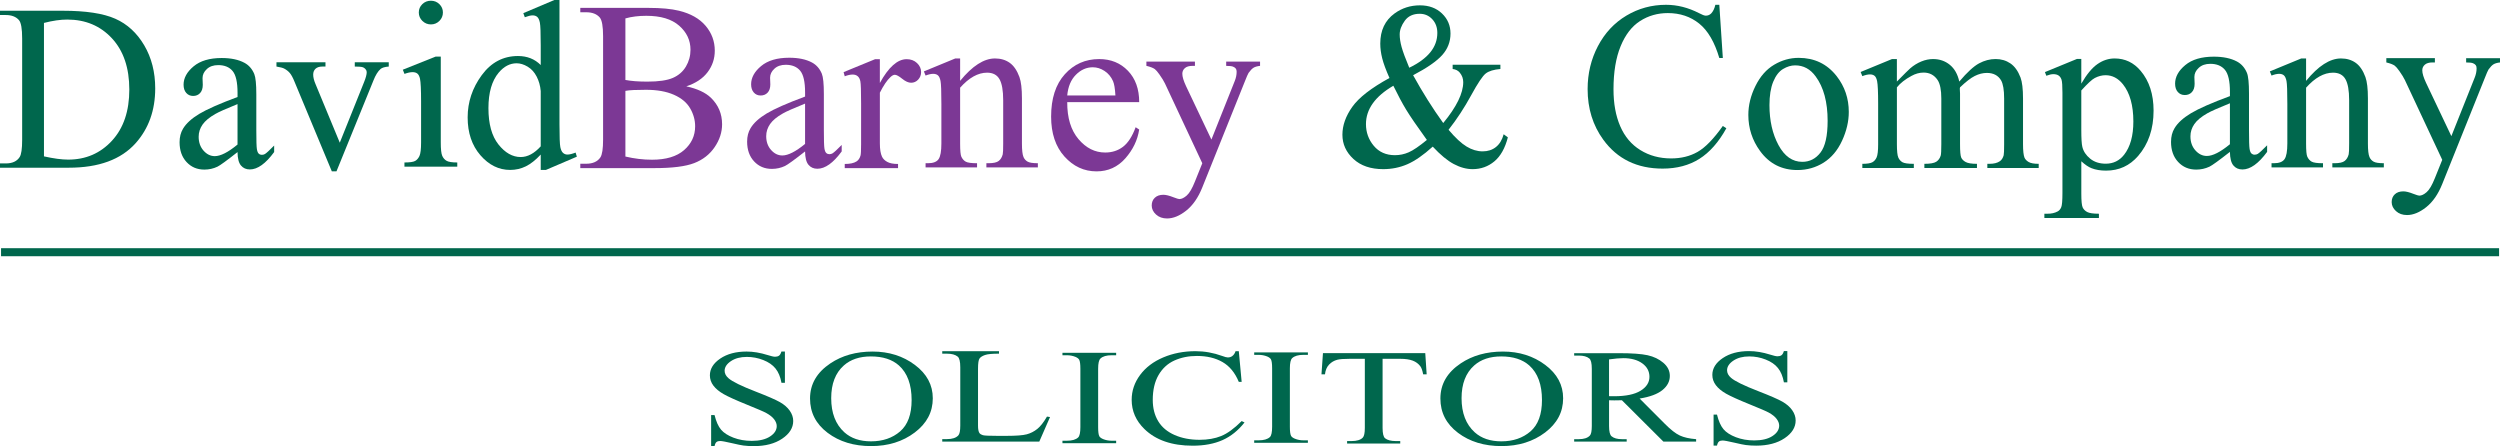 <?xml version="1.0" encoding="utf-8"?>
<!-- Generator: Adobe Illustrator 27.8.1, SVG Export Plug-In . SVG Version: 6.00 Build 0)  -->
<svg version="1.1" id="Layer_1" xmlns="http://www.w3.org/2000/svg" xmlns:xlink="http://www.w3.org/1999/xlink" x="0px" y="0px"
	 viewBox="0 0 1382.27 246.64" style="enable-background:new 0 0 1382.27 246.64;" xml:space="preserve">
<style type="text/css">
	.st0{fill:#00674D;}
	.st1{fill:#7C3895;}
</style>
<path class="st0" d="M0,92.73v-2.37h3.2c3.6,0,6.16-1.17,7.67-3.52c0.92-1.41,1.38-4.57,1.38-9.47V21.31
	c0-5.42-0.59-8.81-1.76-10.18C8.86,9.25,6.43,8.31,3.2,8.31H0V5.94h34.68c12.73,0,22.42,1.47,29.06,4.42
	c6.64,2.94,11.98,7.85,16.02,14.72c4.04,6.87,6.06,14.81,6.06,23.81c0,12.08-3.6,22.17-10.81,30.27
	c-8.09,9.05-20.4,13.57-36.95,13.57H0z M24.32,86.46c5.32,1.19,9.78,1.79,13.38,1.79c9.72,0,17.78-3.48,24.19-10.43
	c6.41-6.95,9.61-16.39,9.61-28.29c0-11.99-3.21-21.44-9.61-28.35c-6.41-6.91-14.64-10.37-24.7-10.37c-3.77,0-8.06,0.62-12.88,1.86
	V86.46z"/>
<path class="st0" d="M131.33,84.09c-5.91,4.66-9.61,7.35-11.12,8.08c-2.26,1.07-4.67,1.6-7.23,1.6c-3.98,0-7.26-1.39-9.83-4.17
	c-2.58-2.78-3.86-6.43-3.86-10.96c0-2.86,0.63-5.34,1.89-7.44c1.72-2.91,4.7-5.64,8.95-8.21c4.25-2.56,11.32-5.68,21.21-9.36v-2.31
	c0-5.85-0.91-9.87-2.73-12.05c-1.82-2.18-4.47-3.27-7.95-3.27c-2.64,0-4.73,0.73-6.28,2.18c-1.59,1.45-2.39,3.12-2.39,5l0.13,3.72
	c0,1.97-0.49,3.48-1.48,4.55c-0.98,1.07-2.27,1.6-3.86,1.6c-1.55,0-2.82-0.55-3.8-1.67c-0.98-1.11-1.48-2.63-1.48-4.55
	c0-3.68,1.84-7.05,5.53-10.13c3.69-3.08,8.86-4.62,15.52-4.62c5.11,0,9.3,0.88,12.57,2.63c2.47,1.32,4.29,3.4,5.47,6.22
	c0.75,1.84,1.13,5.6,1.13,11.28v19.94c0,5.6,0.1,9.03,0.31,10.29c0.21,1.26,0.55,2.11,1.04,2.53c0.48,0.43,1.04,0.64,1.66,0.64
	c0.67,0,1.26-0.15,1.76-0.45c0.88-0.55,2.58-2.12,5.09-4.68v3.59c-4.69,6.41-9.17,9.62-13.45,9.62c-2.05,0-3.69-0.73-4.9-2.18
	C132,90.07,131.37,87.59,131.33,84.09z M131.33,79.92V57.55c-6.33,2.56-10.41,4.38-12.25,5.45c-3.31,1.88-5.68,3.85-7.1,5.9
	c-1.42,2.05-2.14,4.29-2.14,6.73c0,3.08,0.9,5.63,2.7,7.66c1.8,2.03,3.87,3.04,6.22,3.04C121.95,86.33,126.14,84.2,131.33,79.92z"/>
<path class="st0" d="M152.88,34.44h27.08v2.36h-1.76c-1.63,0-2.88,0.41-3.74,1.21c-0.86,0.81-1.29,1.89-1.29,3.26
	c0,1.49,0.44,3.26,1.32,5.3l13.38,32.32l13.45-33.53c0.96-2.38,1.44-4.19,1.44-5.43c0-0.6-0.17-1.09-0.5-1.47
	c-0.46-0.64-1.05-1.08-1.76-1.31c-0.71-0.23-2.16-0.35-4.34-0.35v-2.36h18.79v2.36c-2.18,0.17-3.69,0.62-4.52,1.34
	c-1.47,1.28-2.79,3.41-3.96,6.39l-20.42,50.2h-2.58l-20.55-49.37c-0.92-2.3-1.8-3.95-2.64-4.95c-0.84-1-1.91-1.84-3.21-2.52
	c-0.71-0.38-2.12-0.74-4.21-1.09V34.44z"/>
<path class="st0" d="M243.71,31.31V78.8c0,3.7,0.27,6.16,0.82,7.39c0.55,1.23,1.36,2.14,2.43,2.74c1.07,0.6,3.03,0.9,5.87,0.9v2.32
	h-29.21v-2.32c2.93,0,4.9-0.28,5.91-0.84c1.01-0.56,1.8-1.48,2.4-2.77c0.59-1.29,0.89-3.76,0.89-7.42V56.02
	c0-6.41-0.2-10.56-0.59-12.45c-0.31-1.38-0.79-2.33-1.44-2.87c-0.66-0.54-1.55-0.81-2.69-0.81c-1.23,0-2.71,0.32-4.46,0.97
	l-0.92-2.32l18.11-7.23H243.71z M238.26,0.4c1.84,0,3.4,0.64,4.69,1.9c1.29,1.27,1.94,2.81,1.94,4.61s-0.65,3.36-1.94,4.65
	c-1.29,1.29-2.86,1.94-4.69,1.94c-1.84,0-3.41-0.65-4.73-1.94c-1.31-1.29-1.97-2.84-1.97-4.65s0.64-3.34,1.94-4.61
	C234.79,1.03,236.38,0.4,238.26,0.4z"/>
<path class="st0" d="M298.97,85.46c-2.81,3.02-5.55,5.19-8.23,6.51c-2.68,1.32-5.57,1.98-8.67,1.98c-6.28,0-11.77-2.71-16.46-8.13
	c-4.69-5.42-7.04-12.38-7.04-20.9c0-8.51,2.6-16.29,7.79-23.36c5.19-7.06,11.88-10.59,20.04-10.59c5.07,0,9.26,1.66,12.57,4.99
	V25.01c0-6.78-0.16-10.95-0.47-12.5c-0.31-1.55-0.81-2.61-1.48-3.17c-0.67-0.56-1.51-0.84-2.51-0.84c-1.09,0-2.54,0.35-4.34,1.04
	l-0.82-2.27L306.51,0h2.83v68.61c0,6.96,0.16,11.2,0.47,12.73c0.31,1.53,0.82,2.6,1.51,3.21c0.69,0.61,1.5,0.91,2.42,0.91
	c1.13,0,2.64-0.37,4.52-1.1l0.69,2.27l-17.09,7.32h-2.89V85.46z M298.97,80.92V50.34c-0.25-2.94-1.01-5.61-2.26-8.03
	c-1.26-2.42-2.92-4.24-5-5.47c-2.07-1.23-4.1-1.85-6.06-1.85c-3.69,0-6.97,1.71-9.87,5.12c-3.81,4.49-5.72,11.06-5.72,19.7
	c0,8.73,1.84,15.41,5.53,20.05c3.69,4.64,7.79,6.97,12.32,6.97C291.72,86.82,295.4,84.85,298.97,80.92z"/>
<path class="st1" d="M379.46,47.74c6.04,1.31,10.56,3.4,13.56,6.27c4.16,4.01,6.23,8.91,6.23,14.7c0,4.4-1.37,8.61-4.11,12.64
	c-2.74,4.03-6.5,6.97-11.28,8.82c-4.78,1.85-12.07,2.78-21.88,2.78h-41.13v-2.42h3.28c3.64,0,6.26-1.18,7.84-3.53
	c0.99-1.52,1.48-4.77,1.48-9.73V20.04c0-5.49-0.62-8.95-1.86-10.39c-1.67-1.92-4.16-2.87-7.46-2.87h-3.28V4.36h37.66
	c7.03,0,12.66,0.52,16.9,1.57c6.43,1.57,11.33,4.34,14.72,8.33c3.38,3.99,5.08,8.57,5.08,13.75c0,4.44-1.33,8.42-3.99,11.92
	C388.56,43.44,384.64,46.04,379.46,47.74z M345.78,44.21c1.58,0.3,3.4,0.53,5.43,0.69c2.03,0.15,4.27,0.23,6.72,0.23
	c6.26,0,10.96-0.69,14.11-2.06c3.15-1.37,5.56-3.47,7.23-6.3c1.67-2.83,2.51-5.92,2.51-9.28c0-5.18-2.08-9.6-6.23-13.26
	c-4.16-3.66-10.22-5.49-18.19-5.49c-4.29,0-8.14,0.48-11.57,1.44V44.21z M345.78,86.55c4.97,1.18,9.88,1.76,14.72,1.76
	c7.76,0,13.67-1.77,17.74-5.32c4.07-3.55,6.11-7.94,6.11-13.16c0-3.44-0.92-6.75-2.76-9.93c-1.84-3.18-4.84-5.68-9-7.51
	c-4.16-1.83-9.3-2.74-15.43-2.74c-2.66,0-4.93,0.04-6.81,0.13c-1.89,0.09-3.41,0.24-4.56,0.46V86.55z"/>
<path class="st1" d="M445.13,83.73c-5.91,4.64-9.61,7.32-11.12,8.05c-2.26,1.06-4.67,1.6-7.23,1.6c-3.98,0-7.26-1.38-9.83-4.15
	c-2.58-2.77-3.86-6.41-3.86-10.92c0-2.85,0.63-5.32,1.89-7.41c1.72-2.9,4.7-5.62,8.95-8.18c4.25-2.55,11.32-5.66,21.21-9.33v-2.3
	c0-5.83-0.91-9.84-2.73-12.01c-1.82-2.17-4.47-3.26-7.95-3.26c-2.64,0-4.73,0.72-6.28,2.17c-1.59,1.45-2.39,3.11-2.39,4.98l0.13,3.7
	c0,1.96-0.49,3.47-1.48,4.53c-0.98,1.06-2.27,1.6-3.86,1.6c-1.55,0-2.82-0.55-3.8-1.66c-0.98-1.11-1.48-2.62-1.48-4.53
	c0-3.66,1.84-7.03,5.53-10.09c3.69-3.07,8.86-4.6,15.52-4.6c5.11,0,9.3,0.87,12.57,2.62c2.47,1.32,4.29,3.39,5.47,6.2
	c0.75,1.83,1.13,5.58,1.13,11.24v19.86c0,5.58,0.1,9,0.31,10.25c0.21,1.26,0.55,2.1,1.04,2.52c0.48,0.43,1.04,0.64,1.66,0.64
	c0.67,0,1.26-0.15,1.76-0.45c0.88-0.55,2.58-2.11,5.09-4.66v3.58c-4.69,6.39-9.17,9.58-13.45,9.58c-2.05,0-3.69-0.72-4.9-2.17
	C445.8,89.69,445.17,87.22,445.13,83.73z M445.13,79.58V57.28c-6.33,2.55-10.41,4.37-12.25,5.43c-3.31,1.87-5.68,3.83-7.1,5.88
	c-1.42,2.04-2.14,4.28-2.14,6.71c0,3.07,0.9,5.61,2.7,7.63c1.8,2.02,3.87,3.03,6.22,3.03C435.75,85.96,439.94,83.83,445.13,79.58z"
	/>
<path class="st1" d="M486.48,32.72v13.16c4.82-8.77,9.76-13.16,14.83-13.16c2.3,0,4.21,0.71,5.72,2.14
	c1.51,1.43,2.26,3.08,2.26,4.95c0,1.66-0.55,3.07-1.63,4.22s-2.39,1.72-3.9,1.72c-1.47,0-3.11-0.73-4.93-2.2
	c-1.82-1.47-3.17-2.2-4.05-2.2c-0.75,0-1.57,0.43-2.45,1.28c-1.89,1.75-3.83,4.62-5.84,8.62v28.04c0,3.24,0.4,5.68,1.19,7.35
	c0.54,1.15,1.51,2.11,2.89,2.87c1.38,0.77,3.37,1.15,5.97,1.15v2.3h-29.47v-2.3c2.93,0,5.11-0.47,6.53-1.41
	c1.05-0.68,1.78-1.77,2.2-3.26c0.21-0.72,0.31-2.79,0.31-6.2V57.12c0-6.81-0.14-10.87-0.41-12.17c-0.27-1.3-0.78-2.25-1.51-2.84
	c-0.73-0.6-1.64-0.89-2.73-0.89c-1.3,0-2.76,0.32-4.4,0.96l-0.63-2.3l17.41-7.15H486.48z"/>
<path class="st1" d="M530.86,44.71c6.74-8.26,13.17-12.39,19.29-12.39c3.14,0,5.84,0.8,8.11,2.4c2.26,1.6,4.06,4.23,5.4,7.89
	c0.92,2.55,1.38,6.47,1.38,11.75v24.97c0,3.7,0.29,6.22,0.88,7.54c0.46,1.06,1.2,1.89,2.23,2.49c1.03,0.6,2.92,0.89,5.69,0.89v2.3
	h-28.46v-2.3h1.19c2.68,0,4.56-0.42,5.62-1.25c1.07-0.83,1.81-2.05,2.23-3.67c0.17-0.64,0.25-2.64,0.25-6V55.38
	c0-5.32-0.68-9.19-2.04-11.59c-1.36-2.4-3.65-3.61-6.88-3.61c-4.99,0-9.95,2.77-14.89,8.3v30.85c0,3.96,0.23,6.41,0.69,7.35
	c0.59,1.24,1.39,2.14,2.42,2.71c1.03,0.57,3.11,0.86,6.25,0.86v2.3h-28.46v-2.3h1.26c2.93,0,4.91-0.76,5.94-2.27
	c1.03-1.51,1.54-4.4,1.54-8.65V57.62c0-7.03-0.16-11.31-0.47-12.84c-0.31-1.53-0.8-2.58-1.45-3.13c-0.65-0.55-1.52-0.83-2.61-0.83
	c-1.17,0-2.58,0.32-4.21,0.96l-0.94-2.3l17.34-7.15h2.7V44.71z"/>
<path class="st1" d="M590.08,56.48c-0.04,8.69,2.03,15.5,6.22,20.44c4.19,4.94,9.11,7.41,14.77,7.41c3.77,0,7.05-1.05,9.83-3.16
	c2.78-2.11,5.12-5.72,7.01-10.83l1.95,1.28c-0.88,5.83-3.44,11.15-7.66,15.94c-4.23,4.79-9.53,7.19-15.9,7.19
	c-6.91,0-12.83-2.74-17.75-8.21c-4.92-5.47-7.38-12.83-7.38-22.07c0-10.01,2.52-17.81,7.57-23.41c5.05-5.6,11.38-8.4,19.01-8.4
	c6.45,0,11.75,2.16,15.9,6.48c4.15,4.32,6.22,10.1,6.22,17.34H590.08z M590.08,52.78h26.64c-0.21-3.75-0.65-6.39-1.32-7.92
	c-1.05-2.38-2.61-4.26-4.68-5.62c-2.07-1.36-4.24-2.04-6.5-2.04c-3.48,0-6.59,1.37-9.33,4.12
	C592.14,44.06,590.54,47.88,590.08,52.78z"/>
<path class="st1" d="M633.86,34.05h26.83v2.36h-1.32c-1.88,0-3.3,0.42-4.24,1.25c-0.94,0.83-1.41,1.86-1.41,3.1
	c0,1.66,0.69,3.96,2.07,6.9l14.01,29.51l12.88-32.32c0.71-1.75,1.07-3.47,1.07-5.17c0-0.77-0.15-1.34-0.44-1.72
	c-0.34-0.47-0.86-0.84-1.57-1.12c-0.71-0.28-1.97-0.42-3.77-0.42v-2.36h18.73v2.36c-1.55,0.17-2.74,0.51-3.58,1.02
	c-0.84,0.51-1.76,1.47-2.77,2.87c-0.38,0.6-1.09,2.24-2.14,4.92l-23.44,58.38c-2.26,5.66-5.23,9.94-8.89,12.84
	c-3.66,2.9-7.19,4.34-10.59,4.34c-2.47,0-4.51-0.72-6.1-2.17c-1.59-1.45-2.39-3.11-2.39-4.98c0-1.79,0.57-3.23,1.73-4.31
	c1.15-1.09,2.73-1.63,4.74-1.63c1.38,0,3.27,0.47,5.65,1.41c1.68,0.64,2.72,0.96,3.14,0.96c1.26,0,2.63-0.66,4.12-1.98
	c1.49-1.32,2.98-3.87,4.49-7.66l4.09-10.16L644.1,46.12c-0.63-1.32-1.64-2.96-3.02-4.92c-1.05-1.49-1.91-2.49-2.58-3
	c-0.96-0.68-2.51-1.28-4.65-1.79V34.05z"/>
<path class="st0" d="M803.19,35.79h26.39v2.36c-3.64,0.3-6.34,1.12-8.08,2.46s-4.45,5.4-8.14,12.17s-7.83,13.09-12.44,18.97
	c3.73,4.43,7.06,7.53,9.99,9.29c2.93,1.77,5.88,2.65,8.86,2.65c2.89,0,5.34-0.8,7.35-2.4c2.01-1.6,3.43-3.95,4.27-7.06l2.32,1.72
	c-1.55,6-4.04,10.43-7.48,13.29c-3.43,2.85-7.43,4.28-12,4.28c-3.43,0-6.92-0.95-10.46-2.84c-3.54-1.89-7.4-5.1-11.59-9.61
	c-5.19,4.69-9.87,7.93-14.04,9.74c-4.17,1.81-8.62,2.71-13.35,2.71c-6.91,0-12.4-1.87-16.46-5.62c-4.06-3.75-6.1-8.22-6.1-13.41
	c0-5.15,1.82-10.29,5.47-15.43c3.64-5.13,10.49-10.44,20.55-15.94c-1.97-4.43-3.31-8.06-4.02-10.89c-0.71-2.83-1.07-5.55-1.07-8.14
	c0-7.28,2.64-12.84,7.92-16.67c4.1-2.98,8.78-4.47,14.01-4.47c4.99,0,9.05,1.5,12.19,4.5s4.71,6.7,4.71,11.08
	c0,4.51-1.52,8.47-4.55,11.88c-3.04,3.41-8.41,7.13-16.12,11.18c5.32,9.62,10.87,18.44,16.65,26.44
	c7.37-8.94,11.06-16.48,11.06-22.61c0-1.96-0.63-3.7-1.89-5.24c-0.92-1.15-2.24-1.83-3.96-2.04V35.79z M788.93,77.37
	c-5.53-7.66-9.36-13.26-11.5-16.8c-2.14-3.53-4.48-7.92-7.04-13.16c-5.03,2.94-8.81,6.17-11.34,9.71c-2.53,3.54-3.8,7.37-3.8,11.5
	c0,4.56,1.44,8.56,4.33,12.01s6.79,5.17,11.69,5.17c2.64,0,5.18-0.53,7.63-1.6C781.35,83.14,784.7,80.86,788.93,77.37z
	 M779.19,37.45c5.19-2.51,9.08-5.37,11.66-8.56s3.86-6.75,3.86-10.67c0-3.07-0.93-5.6-2.8-7.6c-1.87-2-4.18-3-6.95-3
	c-3.64,0-6.4,1.29-8.26,3.86c-1.86,2.58-2.8,5.1-2.8,7.57c0,2.09,0.36,4.42,1.07,6.99C775.69,28.63,777.09,32.43,779.19,37.45z"/>
<path class="st0" d="M950.62,2.62l1.95,29.45h-1.95c-2.6-8.81-6.31-15.16-11.12-19.03c-4.82-3.87-10.6-5.81-17.34-5.81
	c-5.65,0-10.77,1.46-15.33,4.38c-4.57,2.92-8.16,7.57-10.78,13.96c-2.62,6.39-3.93,14.33-3.93,23.82c0,7.83,1.23,14.63,3.71,20.38
	c2.47,5.75,6.19,10.16,11.15,13.22c4.96,3.07,10.63,4.6,17,4.6c5.53,0,10.41-1.2,14.64-3.61c4.23-2.4,8.88-7.19,13.95-14.34
	l1.95,1.28c-4.27,7.71-9.26,13.35-14.95,16.93s-12.46,5.37-20.29,5.37c-14.12,0-25.05-5.32-32.8-15.97
	c-5.78-7.92-8.67-17.25-8.67-27.98c0-8.64,1.91-16.58,5.72-23.82c3.81-7.24,9.06-12.85,15.74-16.83c6.68-3.98,13.98-5.97,21.9-5.97
	c6.16,0,12.23,1.53,18.22,4.6c1.76,0.94,3.01,1.41,3.77,1.41c1.13,0,2.11-0.4,2.95-1.21c1.09-1.15,1.86-2.75,2.32-4.79H950.62z"/>
<path class="st0" d="M994.5,31.99c8.71,0,15.71,3.36,20.99,10.09c4.48,5.75,6.72,12.35,6.72,19.8c0,5.24-1.24,10.54-3.71,15.9
	c-2.47,5.37-5.88,9.41-10.21,12.14c-4.34,2.72-9.16,4.09-14.48,4.09c-8.67,0-15.56-3.51-20.67-10.54
	c-4.31-5.92-6.47-12.56-6.47-19.93c0-5.37,1.31-10.7,3.93-16c2.62-5.3,6.06-9.22,10.34-11.75C985.2,33.26,989.72,31.99,994.5,31.99z
	 M992.55,36.14c-2.22,0-4.45,0.67-6.69,2.01c-2.24,1.34-4.05,3.7-5.44,7.06c-1.38,3.36-2.07,7.69-2.07,12.97
	c0,8.52,1.66,15.86,4.99,22.04c3.33,6.17,7.72,9.26,13.16,9.26c4.06,0,7.42-1.7,10.05-5.11c2.64-3.41,3.96-9.26,3.96-17.56
	c0-10.39-2.2-18.56-6.6-24.53C1000.95,38.18,997.16,36.14,992.55,36.14z"/>
<path class="st0" d="M1048.79,45.11c4.19-4.26,6.66-6.71,7.42-7.35c1.88-1.62,3.92-2.87,6.1-3.77c2.18-0.89,4.33-1.34,6.47-1.34
	c3.6,0,6.7,1.06,9.3,3.19c2.6,2.13,4.34,5.22,5.22,9.26c4.31-5.11,7.96-8.46,10.93-10.06c2.97-1.6,6.03-2.4,9.17-2.4
	c3.06,0,5.77,0.8,8.14,2.4c2.37,1.6,4.24,4.21,5.62,7.82c0.92,2.47,1.38,6.35,1.38,11.62v25.17c0,3.66,0.27,6.17,0.82,7.54
	c0.42,0.94,1.19,1.74,2.32,2.4c1.13,0.66,2.97,0.99,5.53,0.99v2.3h-28.4v-2.3h1.19c2.47,0,4.4-0.49,5.78-1.47
	c0.96-0.68,1.65-1.77,2.07-3.26c0.17-0.72,0.25-2.79,0.25-6.2V54.5c0-4.77-0.57-8.13-1.7-10.09c-1.63-2.72-4.25-4.09-7.85-4.09
	c-2.22,0-4.45,0.57-6.69,1.69c-2.24,1.13-4.95,3.23-8.14,6.29l-0.13,0.7l0.13,2.75v27.91c0,4,0.22,6.49,0.66,7.47
	c0.44,0.98,1.26,1.8,2.48,2.46c1.22,0.66,3.29,0.99,6.22,0.99v2.3H1064v-2.3c3.18,0,5.37-0.38,6.57-1.15
	c1.19-0.77,2.02-1.92,2.48-3.45c0.21-0.72,0.32-2.83,0.32-6.32V54.5c0-4.77-0.69-8.2-2.07-10.28c-1.84-2.72-4.42-4.09-7.73-4.09
	c-2.26,0-4.5,0.62-6.72,1.85c-3.48,1.87-6.16,3.98-8.04,6.32v31.36c0,3.83,0.26,6.32,0.79,7.47c0.52,1.15,1.3,2.01,2.32,2.59
	c1.03,0.57,3.11,0.86,6.25,0.86v2.3h-28.47v-2.3c2.64,0,4.48-0.29,5.53-0.86c1.05-0.57,1.84-1.49,2.39-2.75
	c0.55-1.26,0.82-3.69,0.82-7.31V57.31c0-6.43-0.19-10.58-0.57-12.46c-0.29-1.41-0.75-2.37-1.38-2.91c-0.63-0.53-1.49-0.8-2.58-0.8
	c-1.17,0-2.58,0.32-4.21,0.96l-0.94-2.3l17.34-7.15h2.7V45.11z"/>
<path class="st0" d="M1130.66,39.86l17.72-7.28h2.39v13.67c2.97-5.15,5.96-8.76,8.95-10.83c2.99-2.07,6.15-3.1,9.46-3.1
	c5.78,0,10.6,2.3,14.45,6.9c4.73,5.62,7.1,12.94,7.1,21.97c0,10.09-2.85,18.44-8.54,25.04c-4.69,5.41-10.6,8.11-17.72,8.11
	c-3.1,0-5.78-0.45-8.04-1.34c-1.68-0.64-3.56-1.92-5.65-3.83v17.82c0,4,0.24,6.55,0.72,7.63c0.48,1.09,1.32,1.95,2.51,2.59
	c1.19,0.64,3.36,0.96,6.5,0.96v2.36h-30.16v-2.36h1.57c2.3,0.04,4.27-0.41,5.91-1.34c0.8-0.47,1.42-1.22,1.85-2.27
	c0.44-1.04,0.66-3.7,0.66-7.95V51.29c0-3.79-0.17-6.2-0.5-7.22c-0.34-1.02-0.87-1.79-1.6-2.3c-0.73-0.51-1.73-0.77-2.98-0.77
	c-1.01,0-2.28,0.3-3.83,0.89L1130.66,39.86z M1150.77,50.02v21.84c0,4.73,0.19,7.83,0.57,9.33c0.59,2.47,2.02,4.64,4.3,6.51
	c2.28,1.87,5.16,2.81,8.64,2.81c4.19,0,7.58-1.66,10.18-4.98c3.39-4.34,5.09-10.45,5.09-18.33c0-8.94-1.93-15.82-5.78-20.63
	c-2.68-3.32-5.87-4.98-9.55-4.98c-2.01,0-4,0.51-5.97,1.53C1156.74,43.88,1154.24,46.18,1150.77,50.02z"/>
<path class="st0" d="M1232.94,83.97c-6,4.72-9.77,7.44-11.3,8.18c-2.3,1.08-4.75,1.62-7.34,1.62c-4.04,0-7.37-1.4-9.99-4.22
	c-2.62-2.81-3.93-6.51-3.93-11.1c0-2.9,0.64-5.41,1.92-7.53c1.74-2.94,4.78-5.71,9.1-8.31c4.32-2.6,11.5-5.75,21.55-9.47v-2.34
	c0-5.93-0.93-9.99-2.78-12.2c-1.85-2.21-4.54-3.31-8.07-3.31c-2.68,0-4.81,0.74-6.38,2.21c-1.62,1.47-2.43,3.16-2.43,5.06l0.13,3.76
	c0,1.99-0.5,3.53-1.5,4.61c-1,1.08-2.31,1.62-3.93,1.62c-1.58,0-2.86-0.56-3.86-1.69c-1-1.12-1.5-2.66-1.5-4.61
	c0-3.72,1.87-7.14,5.62-10.25c3.74-3.11,9-4.67,15.77-4.67c5.19,0,9.45,0.89,12.77,2.66c2.51,1.34,4.36,3.44,5.55,6.29
	c0.77,1.86,1.15,5.67,1.15,11.42V71.9c0,5.67,0.11,9.14,0.32,10.42c0.21,1.28,0.56,2.13,1.05,2.56c0.49,0.43,1.05,0.65,1.69,0.65
	c0.68,0,1.28-0.15,1.79-0.45c0.89-0.56,2.62-2.14,5.17-4.74v3.63c-4.77,6.49-9.32,9.73-13.66,9.73c-2.09,0-3.75-0.74-4.98-2.21
	C1233.63,90.03,1232.99,87.52,1232.94,83.97z M1232.94,79.75V57.1c-6.43,2.6-10.58,4.44-12.45,5.52c-3.36,1.9-5.77,3.89-7.21,5.97
	c-1.45,2.08-2.17,4.35-2.17,6.81c0,3.11,0.91,5.7,2.74,7.75c1.83,2.05,3.93,3.08,6.32,3.08
	C1223.41,86.24,1227.67,84.08,1232.94,79.75z"/>
<path class="st0" d="M1275.06,44.71c6.74-8.26,13.17-12.39,19.29-12.39c3.14,0,5.84,0.8,8.11,2.4c2.26,1.6,4.06,4.23,5.4,7.89
	c0.92,2.55,1.38,6.47,1.38,11.75v24.97c0,3.7,0.29,6.22,0.88,7.54c0.46,1.06,1.2,1.89,2.23,2.49c1.03,0.6,2.92,0.89,5.69,0.89v2.3
	h-28.47v-2.3h1.19c2.68,0,4.56-0.42,5.62-1.25c1.07-0.83,1.81-2.05,2.23-3.67c0.17-0.64,0.25-2.64,0.25-6V55.38
	c0-5.32-0.68-9.19-2.04-11.59c-1.36-2.4-3.66-3.61-6.88-3.61c-4.98,0-9.95,2.77-14.89,8.3v30.85c0,3.96,0.23,6.41,0.69,7.35
	c0.59,1.24,1.39,2.14,2.42,2.71c1.03,0.57,3.11,0.86,6.25,0.86v2.3h-28.46v-2.3h1.26c2.93,0,4.91-0.76,5.94-2.27
	c1.03-1.51,1.54-4.4,1.54-8.65V57.62c0-7.03-0.16-11.31-0.47-12.84c-0.32-1.53-0.8-2.58-1.45-3.13c-0.65-0.55-1.52-0.83-2.61-0.83
	c-1.17,0-2.58,0.32-4.21,0.96l-0.94-2.3l17.34-7.15h2.7V44.71z"/>
<path class="st0" d="M1319.44,32.16h26.83v2.36h-1.32c-1.88,0-3.3,0.42-4.24,1.25c-0.94,0.83-1.41,1.86-1.41,3.1
	c0,1.66,0.69,3.96,2.07,6.9l14.01,29.51l12.88-32.32c0.71-1.75,1.07-3.47,1.07-5.17c0-0.77-0.15-1.34-0.44-1.72
	c-0.34-0.47-0.86-0.84-1.57-1.12c-0.71-0.28-1.97-0.42-3.77-0.42v-2.36h18.73v2.36c-1.55,0.17-2.74,0.51-3.58,1.02
	c-0.84,0.51-1.76,1.47-2.77,2.87c-0.38,0.6-1.09,2.24-2.14,4.92l-23.44,58.38c-2.26,5.66-5.23,9.94-8.89,12.84
	c-3.66,2.9-7.19,4.34-10.59,4.34c-2.47,0-4.51-0.72-6.1-2.17c-1.59-1.45-2.39-3.11-2.39-4.98c0-1.79,0.57-3.23,1.73-4.31
	c1.15-1.09,2.73-1.63,4.74-1.63c1.38,0,3.27,0.47,5.65,1.41c1.68,0.64,2.72,0.96,3.14,0.96c1.26,0,2.63-0.66,4.12-1.98
	c1.49-1.32,2.98-3.87,4.49-7.66l4.09-10.16l-20.67-44.14c-0.63-1.32-1.64-2.96-3.02-4.92c-1.05-1.49-1.91-2.49-2.58-3
	c-0.96-0.68-2.51-1.28-4.65-1.79V32.16z"/>
<path class="st0" d="M433.98,194.38v17.29h-1.89c-0.61-3.32-1.71-5.96-3.3-7.92c-1.58-1.97-3.84-3.53-6.77-4.68
	c-2.93-1.16-5.96-1.73-9.1-1.73c-3.54,0-6.47,0.78-8.79,2.34c-2.32,1.56-3.48,3.34-3.48,5.33c0,1.52,0.73,2.91,2.2,4.17
	c2.11,1.84,7.14,4.3,15.07,7.37c6.47,2.51,10.89,4.43,13.26,5.77c2.37,1.34,4.19,2.92,5.47,4.74c1.28,1.82,1.92,3.72,1.92,5.71
	c0,3.78-2.04,7.05-6.11,9.79c-4.07,2.74-9.31,4.11-15.71,4.11c-2.01,0-3.9-0.11-5.67-0.33c-1.06-0.12-3.24-0.57-6.57-1.35
	c-3.32-0.77-5.43-1.16-6.31-1.16c-0.85,0-1.53,0.18-2.02,0.55c-0.49,0.37-0.86,1.13-1.1,2.28h-1.89V229.5h1.89
	c0.89,3.59,2.08,6.27,3.58,8.05c1.5,1.78,3.79,3.26,6.87,4.44c3.08,1.18,6.46,1.77,10.14,1.77c4.26,0,7.62-0.81,10.09-2.43
	c2.47-1.62,3.7-3.54,3.7-5.75c0-1.23-0.47-2.47-1.41-3.72c-0.94-1.25-2.39-2.42-4.37-3.5c-1.33-0.74-4.96-2.3-10.89-4.7
	c-5.93-2.4-10.14-4.31-12.65-5.73c-2.5-1.42-4.4-3-5.7-4.72c-1.3-1.72-1.94-3.61-1.94-5.68c0-3.59,1.91-6.68,5.72-9.27
	c3.82-2.59,8.67-3.89,14.56-3.89c3.68,0,7.58,0.65,11.7,1.95c1.91,0.61,3.25,0.92,4.04,0.92c0.89,0,1.61-0.19,2.17-0.57
	c0.56-0.38,1.01-1.15,1.35-2.3H433.98z"/>
<path class="st0" d="M482.48,194.38c8.99,0,16.79,2.46,23.38,7.39c6.59,4.93,9.89,11.08,9.89,18.45c0,7.59-3.32,13.89-9.97,18.91
	c-6.64,5.01-14.68,7.52-24.12,7.52c-9.54,0-17.55-2.44-24.04-7.33c-6.49-4.89-9.74-11.22-9.74-18.98c0-7.94,3.75-14.41,11.24-19.42
	C465.63,196.55,473.41,194.38,482.48,194.38z M481.5,197.07c-6.2,0-11.17,1.66-14.92,4.98c-4.67,4.13-7,10.17-7,18.13
	c0,8.16,2.42,14.44,7.26,18.83c3.71,3.34,8.62,5.01,14.72,5.01c6.51,0,11.88-1.83,16.12-5.49c4.24-3.66,6.36-9.43,6.36-17.32
	c0-8.55-2.33-14.93-7-19.13C493.29,198.74,488.11,197.07,481.5,197.07z"/>
<path class="st0" d="M578.88,230.33l1.69,0.26l-5.93,13.56h-53.66v-1.36h2.61c2.93,0,5.03-0.69,6.29-2.06
	c0.72-0.79,1.07-2.6,1.07-5.45v-32.25c0-3.12-0.48-5.07-1.43-5.86c-1.33-1.08-3.31-1.62-5.93-1.62h-2.61v-1.36h31.38v1.36
	c-3.68-0.02-6.26,0.22-7.74,0.74c-1.48,0.52-2.5,1.17-3.04,1.95s-0.82,2.67-0.82,5.64v31.4c0,2.04,0.27,3.44,0.82,4.2
	c0.41,0.52,1.04,0.9,1.89,1.14c0.85,0.25,3.51,0.37,7.97,0.37h5.06c5.32,0,9.05-0.28,11.19-0.85c2.15-0.57,4.1-1.57,5.88-3
	C575.33,235.69,577.1,233.42,578.88,230.33z"/>
<path class="st0" d="M617.13,243.68v1.36h-29.69v-1.36h2.45c2.86,0,4.94-0.6,6.23-1.81c0.82-0.79,1.23-2.68,1.23-5.68v-32.29
	c0-2.53-0.22-4.2-0.66-5.01c-0.34-0.61-1.04-1.14-2.1-1.59c-1.5-0.59-3.07-0.88-4.7-0.88h-2.45v-1.36h29.69v1.36h-2.5
	c-2.83,0-4.89,0.6-6.18,1.81c-0.85,0.79-1.28,2.68-1.28,5.68v32.29c0,2.53,0.22,4.2,0.66,5.01c0.34,0.61,1.06,1.14,2.15,1.59
	c1.46,0.59,3.02,0.88,4.65,0.88H617.13z"/>
<path class="st0" d="M684.94,194.15l1.58,16.99h-1.58c-2.11-5.09-5.13-8.75-9.04-10.98c-3.92-2.24-8.62-3.35-14.11-3.35
	c-4.6,0-8.76,0.84-12.47,2.52c-3.71,1.68-6.63,4.37-8.76,8.05c-2.13,3.69-3.19,8.27-3.19,13.75c0,4.52,1,8.44,3.01,11.76
	c2.01,3.32,5.03,5.86,9.07,7.63s8.64,2.65,13.82,2.65c4.5,0,8.47-0.69,11.91-2.08c3.44-1.39,7.22-4.15,11.35-8.27l1.58,0.74
	c-3.47,4.45-7.53,7.7-12.16,9.77c-4.63,2.06-10.14,3.1-16.51,3.1c-11.48,0-20.37-3.07-26.68-9.21c-4.7-4.57-7.05-9.95-7.05-16.14
	c0-4.99,1.55-9.57,4.65-13.75c3.1-4.18,7.37-7.41,12.8-9.71c5.43-2.3,11.37-3.45,17.81-3.45c5.01,0,9.95,0.88,14.82,2.65
	c1.43,0.54,2.45,0.81,3.07,0.81c0.92,0,1.72-0.23,2.4-0.7c0.89-0.66,1.52-1.58,1.89-2.76H684.94z"/>
<path class="st0" d="M723.14,243.46v1.36h-29.69v-1.36h2.45c2.86,0,4.94-0.6,6.24-1.81c0.82-0.79,1.23-2.68,1.23-5.68v-32.29
	c0-2.53-0.22-4.2-0.66-5.01c-0.34-0.61-1.04-1.14-2.1-1.59c-1.5-0.59-3.07-0.88-4.7-0.88h-2.45v-1.36h29.69v1.36h-2.51
	c-2.83,0-4.89,0.6-6.18,1.81c-0.85,0.79-1.28,2.68-1.28,5.68v32.29c0,2.53,0.22,4.2,0.66,5.01c0.34,0.61,1.06,1.14,2.15,1.59
	c1.46,0.59,3.01,0.88,4.65,0.88H723.14z"/>
<path class="st0" d="M788.04,195.25l0.77,11.72h-1.94c-0.38-2.06-0.89-3.54-1.53-4.42c-1.06-1.42-2.46-2.48-4.22-3.15
	c-1.75-0.67-4.06-1.01-6.92-1.01h-9.76v38.18c0,3.07,0.46,4.99,1.38,5.75c1.29,1.03,3.29,1.55,5.98,1.55h2.4v1.36h-29.38v-1.36h2.45
	c2.93,0,5.01-0.64,6.23-1.92c0.75-0.79,1.12-2.58,1.12-5.38v-38.18h-8.33c-3.24,0-5.54,0.17-6.9,0.52
	c-1.77,0.47-3.29,1.36-4.55,2.69c-1.26,1.33-2.01,3.12-2.25,5.38h-1.94l0.82-11.72H788.04z"/>
<path class="st0" d="M831,194.38c8.99,0,16.79,2.46,23.38,7.39c6.59,4.93,9.89,11.08,9.89,18.45c0,7.59-3.32,13.89-9.96,18.91
	c-6.64,5.01-14.68,7.52-24.12,7.52c-9.54,0-17.55-2.44-24.04-7.33c-6.49-4.89-9.74-11.22-9.74-18.98c0-7.94,3.75-14.41,11.24-19.42
	C814.15,196.55,821.94,194.38,831,194.38z M830.03,197.07c-6.2,0-11.18,1.66-14.92,4.98c-4.67,4.13-7,10.17-7,18.13
	c0,8.16,2.42,14.44,7.26,18.83c3.71,3.34,8.62,5.01,14.72,5.01c6.51,0,11.88-1.83,16.12-5.49c4.24-3.66,6.36-9.43,6.36-17.32
	c0-8.55-2.33-14.93-7-19.13C841.81,198.74,836.64,197.07,830.03,197.07z"/>
<path class="st0" d="M937.79,244.16h-18.09l-22.94-22.86c-1.7,0.05-3.08,0.07-4.15,0.07c-0.43,0-0.9-0.01-1.4-0.02
	c-0.5-0.01-1.02-0.03-1.55-0.05v14.2c0,3.08,0.47,4.99,1.4,5.73c1.27,1.06,3.17,1.59,5.7,1.59h2.65v1.33h-29.04v-1.33h2.55
	c2.87,0,4.91-0.67,6.15-2.02c0.7-0.74,1.05-2.51,1.05-5.3v-31.58c0-3.08-0.47-4.99-1.4-5.73c-1.3-1.06-3.23-1.59-5.8-1.59h-2.55
	v-1.33h24.69c7.2,0,12.51,0.38,15.92,1.14c3.42,0.76,6.31,2.15,8.7,4.18c2.38,2.03,3.58,4.45,3.58,7.26c0,3-1.36,5.61-4.08,7.82
	s-6.92,3.77-12.62,4.69l13.99,14.02c3.2,3.22,5.95,5.36,8.25,6.42c2.3,1.06,5.3,1.73,9,2.02V244.16z M889.65,219.04
	c0.63,0,1.18,0.01,1.65,0.02c0.47,0.01,0.85,0.02,1.15,0.02c6.46,0,11.34-1.01,14.62-3.03s4.92-4.59,4.92-7.71
	c0-3.05-1.32-5.53-3.97-7.44c-2.65-1.91-6.16-2.87-10.52-2.87c-1.93,0-4.55,0.23-7.85,0.69V219.04z"/>
<path class="st0" d="M988.23,194.11v17.29h-1.89c-0.61-3.32-1.71-5.96-3.3-7.92c-1.58-1.97-3.84-3.53-6.77-4.68
	c-2.93-1.16-5.96-1.73-9.1-1.73c-3.54,0-6.47,0.78-8.79,2.34c-2.32,1.56-3.47,3.34-3.47,5.33c0,1.52,0.73,2.91,2.2,4.17
	c2.11,1.84,7.14,4.3,15.07,7.37c6.47,2.51,10.89,4.43,13.26,5.77c2.37,1.34,4.19,2.92,5.47,4.74c1.28,1.82,1.92,3.72,1.92,5.71
	c0,3.78-2.04,7.05-6.11,9.79c-4.07,2.74-9.31,4.11-15.71,4.11c-2.01,0-3.9-0.11-5.67-0.33c-1.06-0.12-3.24-0.57-6.57-1.35
	c-3.32-0.77-5.43-1.16-6.31-1.16c-0.85,0-1.53,0.18-2.02,0.55c-0.49,0.37-0.86,1.13-1.1,2.28h-1.89v-17.14h1.89
	c0.89,3.59,2.08,6.27,3.58,8.05c1.5,1.78,3.79,3.26,6.87,4.44s6.46,1.77,10.14,1.77c4.26,0,7.62-0.81,10.09-2.43
	c2.47-1.62,3.7-3.54,3.7-5.75c0-1.23-0.47-2.47-1.41-3.72c-0.94-1.25-2.39-2.42-4.37-3.5c-1.33-0.74-4.96-2.3-10.89-4.7
	c-5.93-2.4-10.14-4.31-12.65-5.73c-2.5-1.42-4.41-3-5.7-4.72c-1.29-1.72-1.94-3.61-1.94-5.68c0-3.59,1.91-6.68,5.73-9.27
	c3.81-2.59,8.67-3.89,14.56-3.89c3.68,0,7.58,0.65,11.7,1.95c1.91,0.61,3.25,0.92,4.04,0.92c0.89,0,1.61-0.19,2.17-0.57
	c0.56-0.38,1.01-1.15,1.35-2.3H988.23z"/>
<rect x="0.58" y="137.23" class="st0" width="1381.18" height="4.44"/>
</svg>
